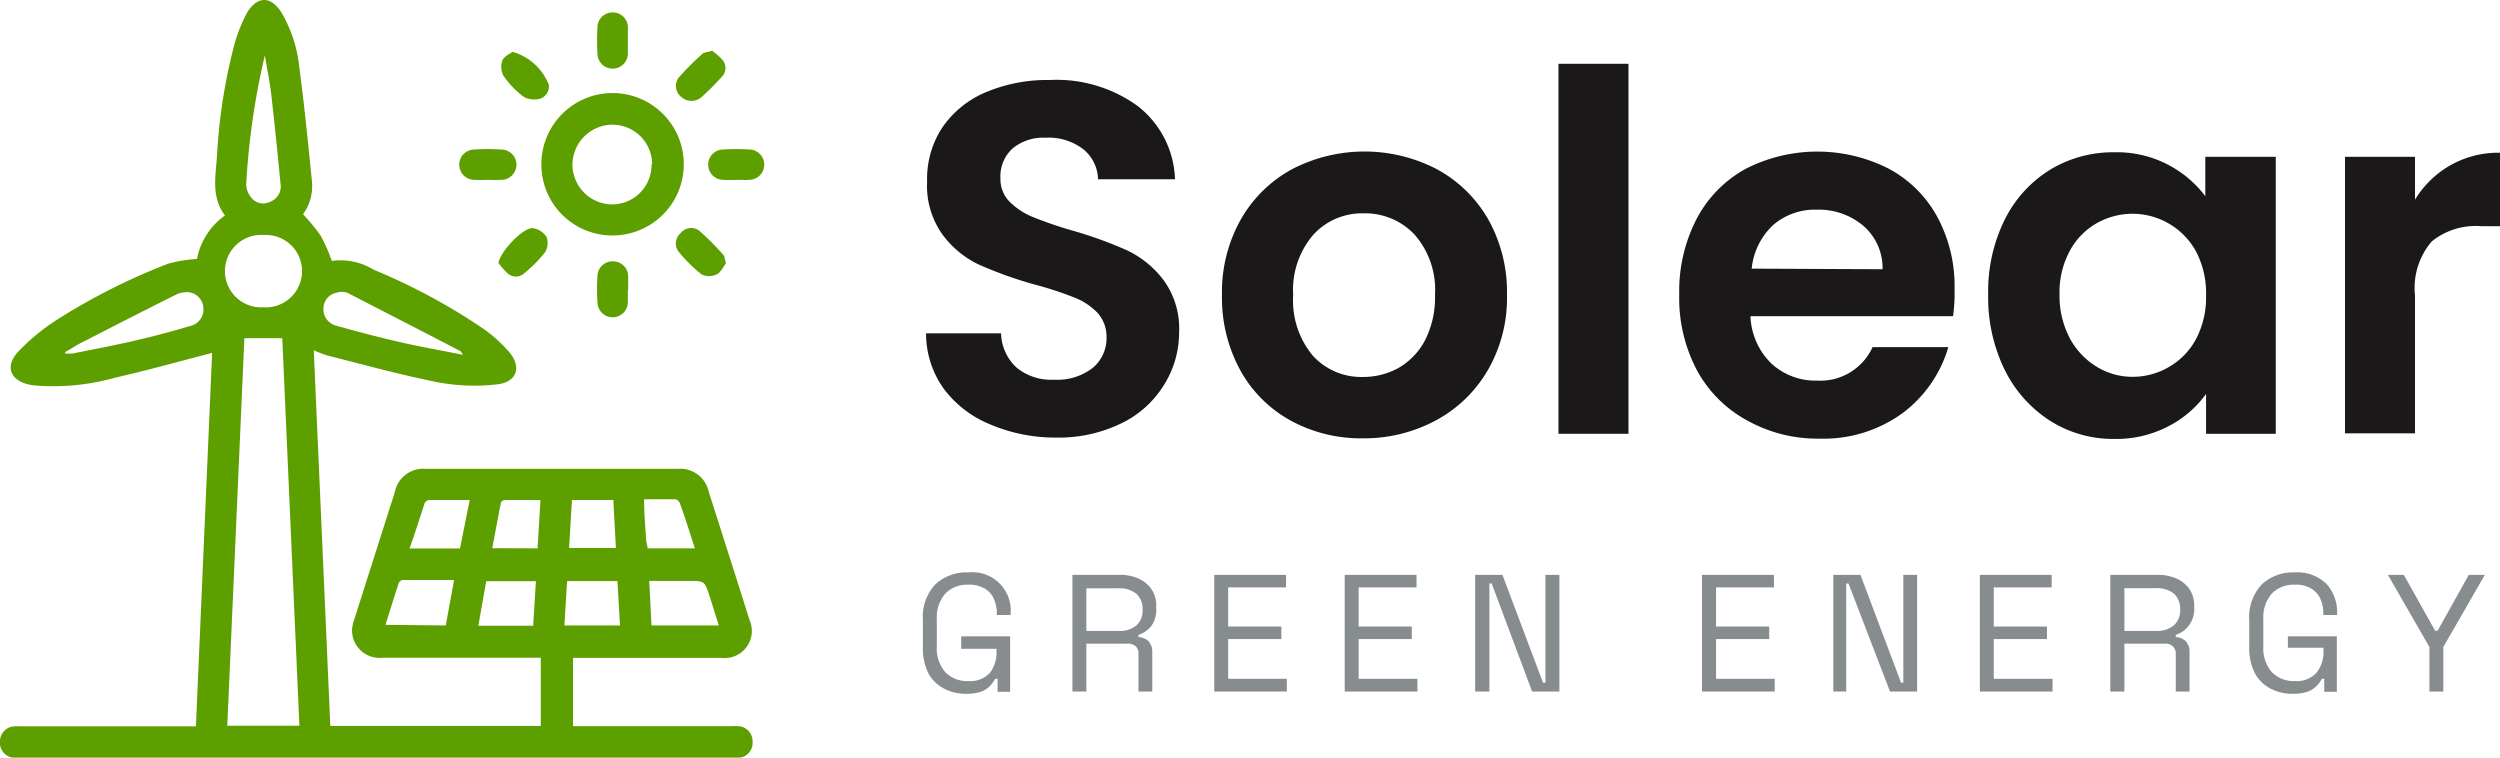 <svg xmlns="http://www.w3.org/2000/svg" width="165" height="50" viewBox="0 0 165 50"><defs><style>.a{fill:#5e9f00;}.b{fill:#1a1819;}.c{fill:#878c8f;}</style></defs><path class="a" d="M37.82,43.41v4.52H48.26a4.69,4.69,0,0,1,.53,0,1,1,0,0,1,.88,1A1,1,0,0,1,48.9,50a3.28,3.28,0,0,1-.63,0H1.38A2.83,2.83,0,0,1,.8,50,1,1,0,0,1,0,48.88a1,1,0,0,1,.91-.94,4.51,4.51,0,0,1,.52,0h11.5L14,23.29c-2.15.56-4.27,1.15-6.41,1.64a15.08,15.08,0,0,1-5.31.51L2,25.4c-1.32-.27-1.71-1.2-.8-2.19a13.88,13.88,0,0,1,2.58-2.12,41.61,41.61,0,0,1,7.3-3.68A9.23,9.23,0,0,1,13,17.09a4.57,4.57,0,0,1,1.85-2.87c-.92-1.21-.62-2.57-.53-3.91a36.78,36.78,0,0,1,1.09-7.15A10.22,10.22,0,0,1,16.31.83C17-.29,17.9-.27,18.59.85a8.89,8.89,0,0,1,1.16,3.57c.34,2.51.58,5,.84,7.56A3.16,3.16,0,0,1,20,14.14a12.76,12.76,0,0,1,1.17,1.42,11.53,11.53,0,0,1,.73,1.66,4.17,4.17,0,0,1,2.76.58,40.41,40.41,0,0,1,7.16,3.84,9.4,9.4,0,0,1,1.79,1.6c.85,1,.49,2-.82,2.13A13.15,13.15,0,0,1,29,25.25c-2.5-.49-5-1.18-7.44-1.8a9,9,0,0,1-.85-.33c.36,8.28.73,16.52,1.09,24.79H35.69v-4.5H25.24a1.81,1.81,0,0,1-2-1.93,2.83,2.83,0,0,1,.13-.56l2.69-8.45a1.91,1.91,0,0,1,2-1.53H44.78a1.92,1.92,0,0,1,2,1.53q1.35,4.21,2.69,8.45a1.79,1.79,0,0,1-1.84,2.5H37.82ZM19.76,47.9Q19.19,35,18.63,22.32h-2.5L15,47.9ZM17.39,20.28a2.39,2.39,0,1,0,0-4.77,2.39,2.39,0,1,0,0,4.77Zm.09-16.62a48.35,48.35,0,0,0-1.23,8.52,1.45,1.45,0,0,0,.38.92,1,1,0,0,0,1.21.21,1.07,1.07,0,0,0,.68-1.14c-.19-1.93-.38-3.86-.6-5.79C17.82,5.47,17.63,4.56,17.48,3.66ZM30.56,23.42c-.12-.18-.14-.22-.16-.24-2.48-1.29-5-2.58-7.46-3.85a1.16,1.16,0,0,0-.76,0,1.05,1.05,0,0,0-.83,1,1.11,1.11,0,0,0,.86,1.17c1.43.4,2.87.78,4.32,1.11C27.82,22.9,29.13,23.13,30.56,23.42ZM4.3,23.24l0,.09a4.38,4.38,0,0,0,.51,0c1.43-.29,2.88-.56,4.31-.9,1.17-.27,2.33-.59,3.49-.93a1.11,1.11,0,0,0,.81-1.21,1.1,1.1,0,0,0-.93-1,1.59,1.59,0,0,0-.86.15q-3,1.5-6,3.05C5.17,22.69,4.74,23,4.3,23.24ZM43,41.28h4.44c-.21-.68-.41-1.31-.61-1.94-.33-1-.33-1-1.41-1H42.85Zm-13.58,0,.55-3H26.58a.36.36,0,0,0-.26.19c-.3.91-.58,1.83-.88,2.77Zm11.5,0-.17-2.93H37.43l-.18,2.93ZM31,33c-.95,0-1.81,0-2.66,0a.4.4,0,0,0-.31.2c-.33,1-.64,2-1,3h3.33Zm.57,8.3h3.62l.18-2.94H32.09ZM40.48,33H37.75l-.19,3.17h3.09Zm-5,3.19L35.67,33H33.32c-.09,0-.25.1-.26.18-.2,1-.38,2-.57,3Zm7.26,0h3.12c-.32-1-.63-2-1-3a.44.44,0,0,0-.28-.24c-.67,0-1.35,0-2.07,0,0,1,.09,1.87.14,2.78C42.71,35.91,42.73,36.05,42.74,36.22Z"/><path class="a" d="M35.73,10.85a4.7,4.7,0,1,1,4.65,4.69A4.68,4.68,0,0,1,35.73,10.85Zm7.31,0a2.62,2.62,0,0,0-2.65-2.62,2.66,2.66,0,0,0-2.61,2.63,2.64,2.64,0,0,0,2.64,2.63A2.6,2.6,0,0,0,43,10.83Z"/><path class="a" d="M41.44,2.64c0,.3,0,.6,0,.89a1,1,0,0,1-1,1,1,1,0,0,1-1-.87,14.82,14.82,0,0,1,0-2,1,1,0,0,1,1-.84,1,1,0,0,1,1,.91c0,.32,0,.63,0,1Z"/><path class="a" d="M47,3.35a4.08,4.08,0,0,1,.73.66.83.83,0,0,1-.1,1.07,16.94,16.94,0,0,1-1.34,1.34,1,1,0,0,1-1.3,0,.93.93,0,0,1-.22-1.27,17.55,17.55,0,0,1,1.55-1.56C46.44,3.45,46.67,3.45,47,3.35Z"/><path class="a" d="M32.9,17.35c.1-.73,1.63-2.36,2.27-2.29a1.3,1.3,0,0,1,.9.57,1.22,1.22,0,0,1-.08,1,8.87,8.87,0,0,1-1.36,1.38.82.82,0,0,1-1.07.08A3.9,3.9,0,0,1,32.9,17.35Z"/><path class="a" d="M41.44,19.1c0,.28,0,.56,0,.84a1,1,0,0,1-1,1,1,1,0,0,1-1-.89,12.56,12.56,0,0,1,0-1.94,1,1,0,0,1,1.07-.86,1,1,0,0,1,.95.94c0,.31,0,.63,0,.94Z"/><path class="a" d="M47.91,17.38c-.17.22-.33.6-.61.73a1.15,1.15,0,0,1-1,0,9.74,9.74,0,0,1-1.51-1.5.89.89,0,0,1,.11-1.2.9.9,0,0,1,1.22-.21,17.69,17.69,0,0,1,1.62,1.62C47.83,16.9,47.83,17.09,47.91,17.38Z"/><path class="a" d="M32.2,11.87a8.77,8.77,0,0,1-.89,0,1,1,0,0,1-1-1,1,1,0,0,1,.92-1,14.9,14.9,0,0,1,1.89,0,1,1,0,0,1-.07,2A8.77,8.77,0,0,1,32.2,11.87Z"/><path class="a" d="M33.83,3.42a3.65,3.65,0,0,1,2.39,2.17.85.85,0,0,1-.56.92,1.49,1.49,0,0,1-1.07-.1A5.9,5.9,0,0,1,33.23,5a1.28,1.28,0,0,1-.08-1C33.28,3.7,33.69,3.53,33.83,3.42Z"/><path class="a" d="M48.63,11.87a8.84,8.84,0,0,1-.89,0,1,1,0,0,1-1-1,1,1,0,0,1,.91-1,14.9,14.9,0,0,1,1.89,0,1,1,0,0,1,.9,1,1,1,0,0,1-1,1C49.23,11.89,48.93,11.87,48.63,11.87Z"/><path class="b" d="M65.33,28a7.16,7.16,0,0,1-3.06-2.37A6.25,6.25,0,0,1,61.12,22h4.95a3.19,3.19,0,0,0,1,2.24,3.59,3.59,0,0,0,2.5.82,3.83,3.83,0,0,0,2.54-.77,2.54,2.54,0,0,0,.92-2,2.33,2.33,0,0,0-.63-1.68,4.32,4.32,0,0,0-1.56-1,22.76,22.76,0,0,0-2.59-.84,27.11,27.11,0,0,1-3.65-1.31,6.35,6.35,0,0,1-2.41-2,5.52,5.52,0,0,1-1-3.48,6.16,6.16,0,0,1,1-3.56,6.53,6.53,0,0,1,2.87-2.33,10.42,10.42,0,0,1,4.22-.81A9.11,9.11,0,0,1,75.09,7a6.37,6.37,0,0,1,2.46,4.83H72.47a2.62,2.62,0,0,0-1-2A3.75,3.75,0,0,0,69,9.09a3.17,3.17,0,0,0-2.16.7,2.49,2.49,0,0,0-.81,2,2.1,2.1,0,0,0,.61,1.53,4.65,4.65,0,0,0,1.52,1,25.78,25.78,0,0,0,2.56.88,27.31,27.31,0,0,1,3.66,1.32,6.53,6.53,0,0,1,2.44,2,5.44,5.44,0,0,1,1,3.46,6.49,6.49,0,0,1-1,3.43,6.74,6.74,0,0,1-2.81,2.53,9.5,9.5,0,0,1-4.38.94A10.91,10.91,0,0,1,65.33,28Z"/><path class="b" d="M85.17,27.75a8.43,8.43,0,0,1-3.31-3.31,10,10,0,0,1-1.21-5,9.78,9.78,0,0,1,1.24-4.95,8.63,8.63,0,0,1,3.38-3.32,10.37,10.37,0,0,1,9.57,0,8.65,8.65,0,0,1,3.39,3.32,9.77,9.77,0,0,1,1.23,4.95,9.5,9.5,0,0,1-1.27,5,8.73,8.73,0,0,1-3.43,3.31,10,10,0,0,1-4.83,1.18A9.68,9.68,0,0,1,85.17,27.75Zm7.12-3.46a4.51,4.51,0,0,0,1.76-1.83,6.2,6.2,0,0,0,.66-3,5.51,5.51,0,0,0-1.37-4A4.48,4.48,0,0,0,90,14.08a4.36,4.36,0,0,0-3.31,1.4,5.58,5.58,0,0,0-1.34,4,5.68,5.68,0,0,0,1.3,4,4.32,4.32,0,0,0,3.29,1.4A4.8,4.8,0,0,0,92.29,24.29Z"/><path class="b" d="M107.48,4.21V28.63h-4.62V4.21Z"/><path class="b" d="M128.9,20.87H115.53A4.59,4.59,0,0,0,116.92,24a4.29,4.29,0,0,0,3,1.12,3.79,3.79,0,0,0,3.67-2.21h5a8.35,8.35,0,0,1-3,4.34,8.86,8.86,0,0,1-5.51,1.7,9.51,9.51,0,0,1-4.73-1.18A8.21,8.21,0,0,1,112,24.44a10.17,10.17,0,0,1-1.17-5,10.38,10.38,0,0,1,1.15-5,8,8,0,0,1,3.24-3.3,10.4,10.4,0,0,1,9.45,0,7.87,7.87,0,0,1,3.2,3.19A9.6,9.6,0,0,1,129,19.09,10.61,10.61,0,0,1,128.9,20.87Zm-4.65-3.1A3.69,3.69,0,0,0,123,14.92a4.55,4.55,0,0,0-3.07-1.08,4.22,4.22,0,0,0-2.89,1,4.57,4.57,0,0,0-1.43,2.89Z"/><path class="b" d="M132.31,14.5a8.1,8.1,0,0,1,3-3.3,8,8,0,0,1,4.24-1.15,7.3,7.3,0,0,1,6,2.9v-2.6h4.65V28.63H145.6V26a7,7,0,0,1-2.46,2.12,7.45,7.45,0,0,1-3.62.85,7.75,7.75,0,0,1-4.2-1.19,8.38,8.38,0,0,1-3-3.35,10.86,10.86,0,0,1-1.1-5A10.67,10.67,0,0,1,132.31,14.5Zm12.63,2.1a4.78,4.78,0,0,0-6.57-1.86,4.59,4.59,0,0,0-1.77,1.83,5.72,5.72,0,0,0-.67,2.85,6,6,0,0,0,.67,2.89,4.9,4.9,0,0,0,1.79,1.9,4.5,4.5,0,0,0,2.36.66,4.73,4.73,0,0,0,2.4-.65,4.63,4.63,0,0,0,1.79-1.85,5.89,5.89,0,0,0,.66-2.88A5.93,5.93,0,0,0,144.94,16.6Z"/><path class="b" d="M161.72,10.91a6.45,6.45,0,0,1,3.28-.83v4.85h-1.22a4.63,4.63,0,0,0-3.28,1,4.7,4.7,0,0,0-1.11,3.56v9.11h-4.62V10.35h4.62v2.83A6.49,6.49,0,0,1,161.72,10.91Z"/><path class="c" d="M63.78,45.79a3.07,3.07,0,0,1-1.51-.36,2.43,2.43,0,0,1-1-1,3.67,3.67,0,0,1-.36-1.71V40.91a3.13,3.13,0,0,1,.81-2.33,3,3,0,0,1,2.19-.8,2.53,2.53,0,0,1,2.79,2.75v.06h-.91v-.08a2.38,2.38,0,0,0-.2-1,1.46,1.46,0,0,0-.61-.67,2,2,0,0,0-1.07-.25,2,2,0,0,0-1.53.6,2.38,2.38,0,0,0-.55,1.68v1.8a2.38,2.38,0,0,0,.55,1.68,2,2,0,0,0,1.54.6,1.75,1.75,0,0,0,1.42-.55A2.21,2.21,0,0,0,65.77,43v-.18H63.44V42h3.23v3.66h-.83V44.8h-.16a1.8,1.8,0,0,1-.34.47,1.51,1.51,0,0,1-.59.38A2.89,2.89,0,0,1,63.78,45.79Z"/><path class="c" d="M70.78,45.64v-7.7h3.11a2.92,2.92,0,0,1,1.26.25,2,2,0,0,1,.85.7A1.86,1.86,0,0,1,76.31,40v.12A1.83,1.83,0,0,1,76,41.3a1.78,1.78,0,0,1-.86.6v.15a1,1,0,0,1,.65.26,1,1,0,0,1,.26.74v2.59h-.91V43.16a.65.65,0,0,0-.18-.5.76.76,0,0,0-.55-.18H71.7v3.16Zm.92-4h2.1A1.71,1.71,0,0,0,75,41.28a1.3,1.3,0,0,0,.41-1v-.08a1.33,1.33,0,0,0-.4-1,1.74,1.74,0,0,0-1.18-.37H71.7Z"/><path class="c" d="M80.14,45.64v-7.7h4.74v.83H81.06v2.58h3.51v.83H81.06V44.8h3.87v.84Z"/><path class="c" d="M88.75,45.64v-7.7h4.74v.83H89.67v2.58h3.51v.83H89.67V44.8h3.88v.84Z"/><path class="c" d="M97.36,45.64v-7.7h1.8l2.68,7.12H102V37.94h.92v7.7h-1.8l-2.67-7.13h-.15v7.13Z"/><path class="c" d="M112.33,45.64v-7.7h4.75v.83h-3.82v2.58h3.51v.83h-3.51V44.8h3.87v.84Z"/><path class="c" d="M121,45.64v-7.7h1.79l2.68,7.12h.15V37.94h.91v7.7h-1.79L122,38.51h-.15v7.13Z"/><path class="c" d="M130.67,45.64v-7.7h4.74v.83h-3.82v2.58h3.51v.83h-3.51V44.8h3.88v.84Z"/><path class="c" d="M139.28,45.64v-7.7h3.12a3,3,0,0,1,1.26.25,2,2,0,0,1,.85.7,1.94,1.94,0,0,1,.31,1.09v.12a1.78,1.78,0,0,1-.37,1.2,1.71,1.71,0,0,1-.85.6v.15a1,1,0,0,1,.65.26,1,1,0,0,1,.26.74v2.59h-.91V43.16a.62.62,0,0,0-.19-.5.73.73,0,0,0-.54-.18h-2.66v3.16Zm.93-4h2.1a1.73,1.73,0,0,0,1.17-.37,1.33,1.33,0,0,0,.41-1v-.08a1.33,1.33,0,0,0-.4-1,1.75,1.75,0,0,0-1.18-.37h-2.1Z"/><path class="c" d="M151.33,45.79a3.07,3.07,0,0,1-1.51-.36,2.43,2.43,0,0,1-1-1,3.67,3.67,0,0,1-.37-1.71V40.91a3.13,3.13,0,0,1,.82-2.33,3,3,0,0,1,2.19-.8,2.74,2.74,0,0,1,2.08.75,2.81,2.81,0,0,1,.71,2v.06h-.91v-.08a2.38,2.38,0,0,0-.2-1,1.52,1.52,0,0,0-.61-.67,2,2,0,0,0-1.07-.25,2,2,0,0,0-1.53.6,2.38,2.38,0,0,0-.55,1.68v1.8a2.38,2.38,0,0,0,.55,1.68,2,2,0,0,0,1.54.6,1.76,1.76,0,0,0,1.42-.55,2.21,2.21,0,0,0,.46-1.47v-.18H151V42h3.23v3.66h-.83V44.8h-.16a1.8,1.8,0,0,1-.34.47,1.58,1.58,0,0,1-.59.38A2.93,2.93,0,0,1,151.33,45.79Z"/><path class="c" d="M160.34,45.64V42.7l-2.74-4.76h1.05l2.07,3.69h.16l2.06-3.69H164l-2.74,4.76v2.94Z"/></svg>